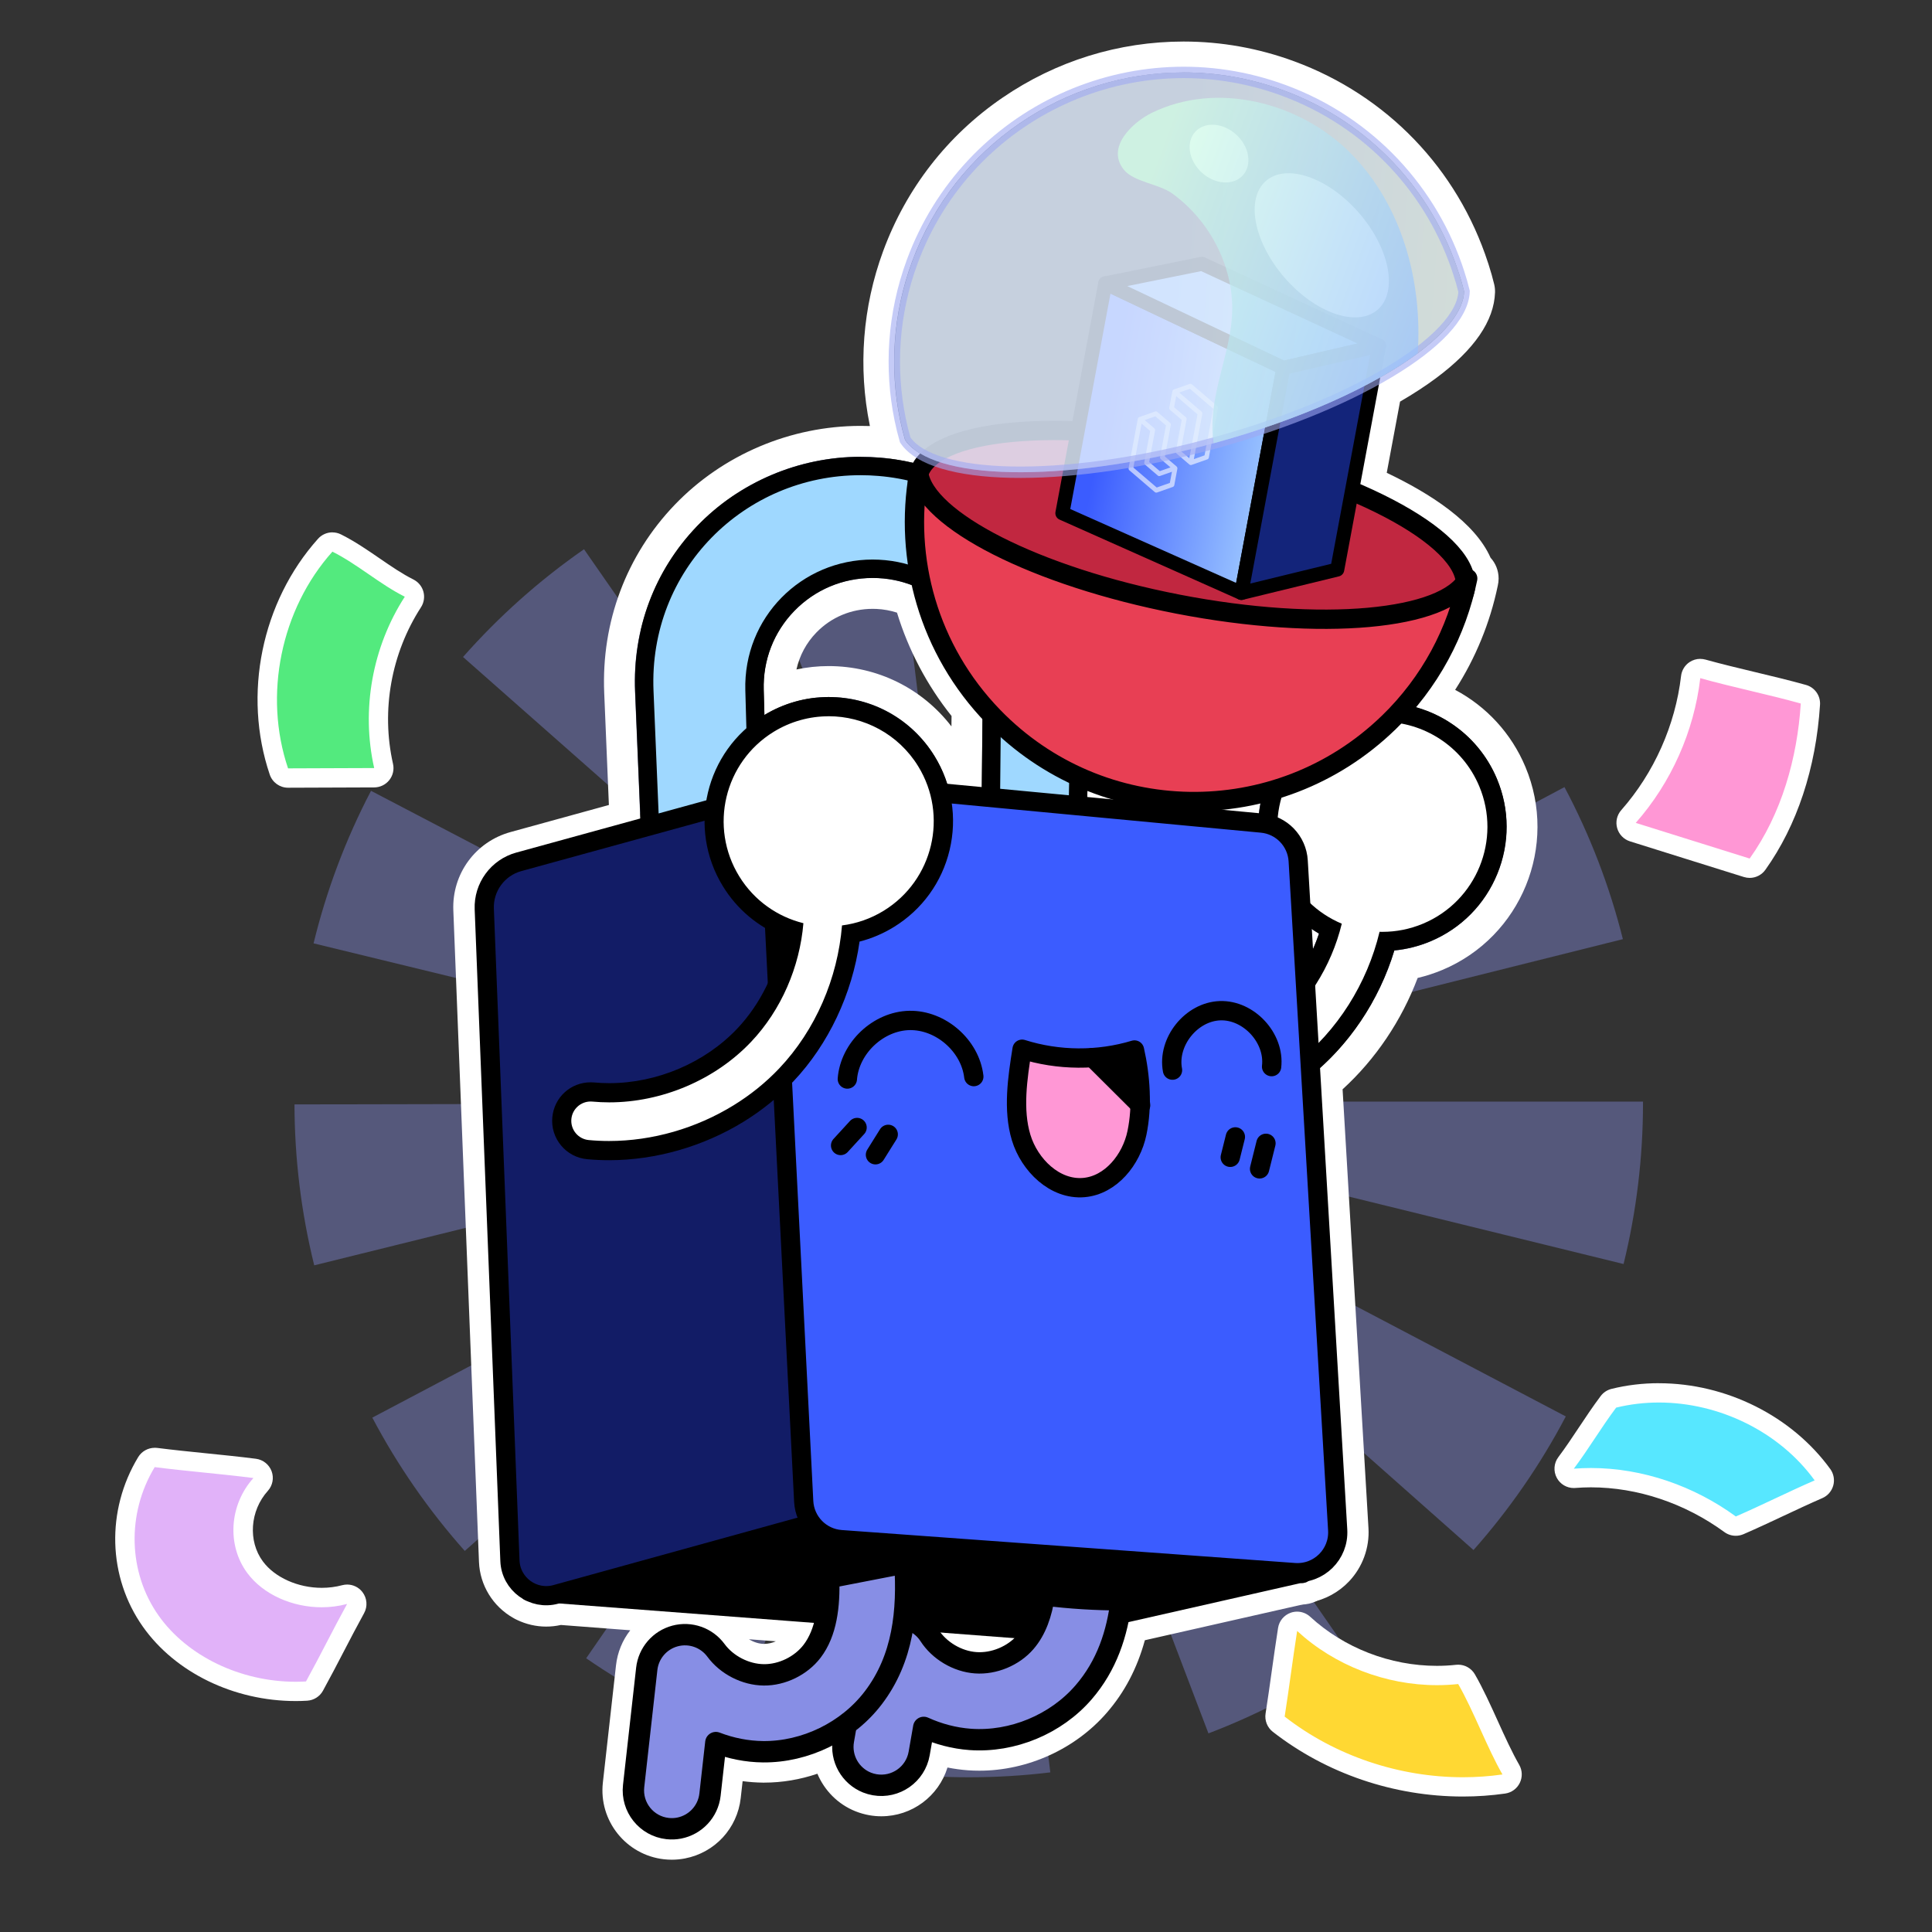 <?xml version="1.0" encoding="UTF-8"?>
<svg xmlns="http://www.w3.org/2000/svg" xmlns:xlink="http://www.w3.org/1999/xlink" version="1.1" viewBox="0 0 500 500">
  <rect x="0" y="0" width="500" height="500" fill="#333333" stroke="none"/>
  <!-- Generator: Adobe Illustrator 29.8.3, SVG Export Plug-In . SVG Version: 2.1.1 Build 3)  -->
  <defs>
    <style>
      .st0 {
        fill: url(#New_Gradient_Swatch_2);
        mix-blend-mode: soft-light;
      }

      .st0, .st1, .st2 {
        opacity: .6;
      }

      .st3, .st4, .st5, .st6, .st7, .st8, .st9, .st10, .st11, .st12, .st13 {
        stroke: #000;
      }

      .st3, .st4, .st5, .st6, .st8, .st9, .st10, .st11, .st12 {
        stroke-linejoin: round;
      }

      .st3, .st4, .st5, .st6, .st8, .st9, .st10, .st12 {
        stroke-linecap: round;
      }

      .st3, .st4, .st10, .st12 {
        stroke-width: 5px;
      }

      .st3, .st14 {
        fill: #ff97d5;
      }

      .st4 {
        fill: none;
      }

      .st15 {
        fill: #e1b2f9;
      }

      .st5, .st7, .st13 {
        stroke-width: 4.97px;
      }

      .st16, .st11 {
        fill: #878ee5;
      }

      .st17 {
        fill: url(#New_Gradient_Swatch_21);
        mix-blend-mode: overlay;
        opacity: .7;
      }

      .st18 {
        fill: #ffd833;
      }

      .st19 {
        isolation: isolate;
      }

      .st6 {
        fill: #80b2f9;
      }

      .st6, .st8, .st9 {
        stroke-width: 3.63px;
      }

      .st20 {
        fill: #57e7ff;
      }

      .st21, .st2 {
        fill: #fff;
      }

      .st22 {
        fill: #53ea7e;
      }

      .st7 {
        fill: #121c66;
      }

      .st7, .st2, .st13 {
        stroke-miterlimit: 10;
      }

      .st8 {
        fill: #13247a;
      }

      .st23 {
        fill: #9fd8ff;
      }

      .st24 {
        opacity: .4;
      }

      .st9 {
        fill: url(#linear-gradient);
      }

      .st10 {
        fill: #e83f54;
      }

      .st11 {
        stroke-width: 5.53px;
      }

      .st2 {
        stroke: #9ea8f2;
        stroke-width: 2.95px;
      }

      .st12 {
        fill: #c12740;
      }

      .st13 {
        fill: #3b5cff;
      }
    </style>
    <linearGradient id="linear-gradient" x1="180.67" y1="64.69" x2="230" y2="64.69" gradientTransform="translate(113.67 12.14) rotate(10.57)" gradientUnits="userSpaceOnUse">
      <stop offset=".12" stop-color="#3b5cff"/>
      <stop offset="1" stop-color="#99c3ff"/>
    </linearGradient>
    <linearGradient id="New_Gradient_Swatch_2" data-name="New Gradient Swatch 2" x1="-291.38" y1="-547.95" x2="-385.11" y2="-521.17" gradientTransform="translate(485.67 693.99) rotate(20.19)" gradientUnits="userSpaceOnUse">
      <stop offset=".12" stop-color="#d2ffe5"/>
      <stop offset="1" stop-color="#99c3ff"/>
    </linearGradient>
    <linearGradient id="New_Gradient_Swatch_21" data-name="New Gradient Swatch 2" x1="-410.51" y1="-528.07" x2="-319.44" y2="-528.07" xlink:href="#New_Gradient_Swatch_2"/>
  </defs>
  <g class="st19">
    <g id="Layer_1">
      <g>
        <g class="st24">
          <path class="st16" d="M250.71,459.96c-6.92,0-13.89-.41-20.74-1.23l20.07-168.49c.43.05.94.05,1.36,0l20.42,168.45c-6.96.85-14.06,1.27-21.11,1.27ZM189.01,448.71c-13.16-4.97-25.71-11.55-37.31-19.55l96.34-139.68c.31.21.63.38.96.51l-60,158.72ZM312.74,448.59l-60.32-158.6c.33-.12.66-.3.97-.51l96.59,139.51c-11.58,8.02-24.11,14.61-37.24,19.61ZM120.29,401.39c-9.34-10.5-17.39-22.11-23.94-34.51l150.05-79.23c.18.34.41.67.68.98l-126.8,112.76ZM381.34,401.15l-127-112.53c.27-.31.5-.63.68-.98l150.21,78.93c-6.53,12.42-14.56,24.06-23.88,34.57ZM81.32,327.47c-3.36-13.58-5.08-27.6-5.11-41.65l169.68-.35c0,.45.05.85.14,1.23l-164.71,40.77ZM420.18,327.13l-164.79-40.45c.09-.37.14-.77.14-1.22v-.37h169.68v.37c0,14.06-1.69,28.08-5.03,41.67ZM255.39,284.24c-.09-.35-.21-.67-.38-.99l149.88-79.55c6.61,12.45,11.69,25.68,15.11,39.35l-164.61,41.19ZM246.03,284.23l-164.88-40.09c3.33-13.69,8.33-26.98,14.87-39.48l150.38,78.61c-.16.32-.28.63-.36.96ZM247.07,282.3l-127.24-112.27c9.27-10.51,19.81-19.9,31.31-27.89l96.88,139.31c-.35.24-.67.53-.95.85ZM254.31,282.26c-.28-.31-.6-.6-.94-.83l96.04-139.89c11.56,7.94,22.15,17.26,31.49,27.72l-126.59,113ZM249,280.92l-60.68-158.46c13.16-5.04,26.93-8.47,40.93-10.19l20.74,168.41c-.35.04-.68.12-.99.24ZM252.41,280.92c-.33-.12-.66-.2-1.02-.24l19.68-168.54c14.01,1.64,27.8,4.98,40.99,9.93l-59.64,158.86Z"/>
        </g>
        <g>
          <g>
            <path class="st21" d="M306.32,18.75c8.58,0,17.31,1.49,25.83,4.62,22.51,8.28,38.64,26.22,45.43,47.41.02,0,.01.02.01.02.5,1.53.95,3.07,1.32,4.63-.15,4.86-4.52,10.42-12,15.99-3.33,2.48-7.29,4.96-11.76,7.38l-5.28,28.29c17.5,7.38,28.86,16.12,29.37,23.6.22-.32.42-.64.59-.97-2.42,11.8-7.8,23.09-16.12,32.69,10.49,1.97,19.44,9.03,23.68,19.13,6.86,16.34-.85,35.22-17.19,42.08-3.01,1.26-6.14,2.05-9.35,2.36-3.84,12.73-11.57,24.34-21.61,32.44l6.94,117.54c.36,6.04-4.46,11.05-10.4,11.05-.25,0-.51,0-.77-.03l-3.91-.28,5.17.53-46.66,10.57c-1.33,7.32-4.05,14.24-9.22,20.21-6.65,7.68-16.79,12.24-26.94,12.24-.79,0-1.57-.03-2.36-.08-4.16-.29-8.25-1.37-12.05-3.11l-1.18,6.75c-.84,4.83-5.04,8.24-9.79,8.24-.57,0-1.14-.05-1.72-.15-.7-.12-1.36-.31-1.99-.56-4.28-1.71-6.92-6.23-6.1-10.95l.72-4.15c-6.1,4.5-13.63,7.1-21.2,7.1-.1,0-.21,0-.31,0-4.17-.04-8.32-.87-12.22-2.37l-1.51,13.47c-.5,4.43-3.83,7.86-7.99,8.66-.61.12-1.24.18-1.89.18-.37,0-.74-.02-1.12-.06-5.46-.61-9.39-5.53-8.78-10.99l3.4-30.35c.46-4.07,3.36-7.45,7.32-8.5.85-.23,1.71-.34,2.57-.34,3.12,0,6.11,1.47,8.02,4.06,2.8,3.81,7.66,6.3,12.38,6.34.05,0,.09,0,.14,0,4.68,0,9.52-2.39,12.36-6.11,2.03-2.65,3.19-5.93,3.79-9.57l-69.53-5.3-.58.16c-.84.23-1.68.34-2.5.34-1.54,0-3.02-.38-4.33-1.07h-.03s.02,0,.02,0c-2.86-1.49-4.92-4.41-5.06-7.96l-6.64-168.66c-.22-5.66,3.48-10.72,8.94-12.23l31.58-8.68-1.47-35.37c-.67-16.13,5.02-31.33,16.02-42.8,10.95-11.42,26.38-17.97,42.33-17.97h0v2.38h0v-2.38c1.63,0,3.3.07,4.94.2,3.82.31,7.57.99,11.19,2.01.45-.65,1.01-1.27,1.67-1.85-2.86-1.26-5-2.83-6.27-4.73-.51-1.77-.94-3.55-1.31-5.35-2.68-13.16-1.86-27.2,3.11-40.72,11.13-30.27,39.78-49.03,70.26-49.02M197.83,185.04c5.02-3.04,10.76-4.65,16.61-4.65,11.26,0,21.51,5.72,27.4,15.3,1.9,3.09,3.2,6.37,3.96,9.72l8.25.78.24-23.75c-7.65-8.83-12.81-19.04-15.48-29.75-3.56-1.83-7.5-2.9-11.6-3.09-.46-.02-.93-.03-1.39-.03-7.72,0-14.92,3.03-20.27,8.54-5.32,5.47-8.12,12.72-7.91,20.43l.18,6.51M325.64,212.94c.09-2.64.5-5.24,1.22-7.75-5.86,1.49-11.87,2.23-17.87,2.23-9.37,0-18.73-1.81-27.52-5.42l-.14,6.76,44.32,4.18M337.57,250.05c1.52-2.67,2.8-5.5,3.78-8.42-1.59-.94-3.07-2.01-4.46-3.2l.69,11.62M253.5,430.36c4.42,0,8.99-2.04,11.86-5.37.83-.95,1.52-2.02,2.13-3.15l-31.5-2.4c1.83.76,3.43,2.06,4.55,3.8,2.56,3.97,7.26,6.76,11.97,7.09.33.02.66.03.99.03M379.84,149.72h0M306.32,10.75v8s0-8,0-8c-16.79,0-33.01,5.03-46.91,14.56-14.22,9.74-24.89,23.47-30.86,39.7-5.32,14.46-6.51,30.05-3.45,45.08.01.06.02.11.03.17-.81-.03-1.61-.04-2.41-.04h0c-18.12,0-35.66,7.45-48.11,20.43-12.52,13.06-19,30.34-18.24,48.67l1.21,29.01-25.44,7c-9.09,2.5-15.19,10.83-14.82,20.25l6.64,168.66c.24,6.02,3.62,11.51,8.86,14.47.32.19.65.37.99.52,2.35,1.13,4.95,1.73,7.54,1.73,1.28,0,2.55-.14,3.8-.42l17.96,1.37c-2,2.56-3.31,5.68-3.69,9.09l-3.4,30.35c-1.1,9.84,6,18.73,15.84,19.83.67.07,1.34.11,2.01.11,1.14,0,2.29-.11,3.41-.33,7.74-1.5,13.54-7.78,14.42-15.63l.49-4.37c1.73.23,3.47.36,5.21.38h.39c4.64,0,9.3-.79,13.75-2.3,1.82,4.32,5.3,7.9,9.86,9.72,1.15.46,2.36.8,3.59,1.02,1.02.18,2.06.27,3.09.27,7.96,0,14.83-5.19,17.13-12.62,1.76.35,3.54.59,5.32.72.96.07,1.95.1,2.92.1,12.52,0,24.85-5.61,32.99-15,4.62-5.33,7.86-11.51,9.85-18.76l41.74-9.46c.38-.09.74-.2,1.1-.33,3.81-.71,7.35-2.62,10.04-5.48,3.47-3.68,5.29-8.68,4.99-13.73l-6.7-113.58c8.52-7.77,15.26-17.77,19.43-28.82,2.18-.51,4.33-1.21,6.41-2.08,20.41-8.57,30.04-32.15,21.47-52.56-3.64-8.68-10.11-15.64-18.18-19.92,5.28-8.21,9.04-17.35,11.03-26.94.14-.6.22-1.23.22-1.87,0-2.08-.79-3.97-2.09-5.39-4.05-9.16-15.58-16.6-26.86-21.97l3.44-18.42c3.48-2.02,6.62-4.07,9.36-6.11,9.87-7.35,14.99-14.81,15.22-22.16.02-.71-.05-1.42-.22-2.12-.39-1.63-.88-3.35-1.44-5.09-.05-.16-.1-.32-.16-.48-7.91-24.31-26.18-43.29-50.17-52.12-9.22-3.39-18.84-5.11-28.59-5.11h0ZM206.12,173.26c.8-3.6,2.56-6.9,5.17-9.58,3.83-3.94,9-6.11,14.54-6.11.34,0,.68,0,1.01.02,1.83.09,3.6.41,5.3.96,2.96,9.69,7.78,18.82,14.12,26.75l-.03,2.69c-7.57-9.84-19.17-15.61-31.8-15.61-2.81,0-5.6.3-8.32.88h0ZM197.81,425.44h-.06c-1.32-.01-2.72-.46-3.92-1.2l6.96.53c-.96.42-2,.66-2.98.66h0Z"/>
            <path class="st21" d="M336.96,407.12c.12,0,.19.02.19.04,0-.02-.06-.04-.19-.04M337.15,407.17s-.15.08-.46.08c.31,0,.46-.05.46-.08M336.96,399.12c-1.26,0-2.45.29-3.51.81-2.81,1.24-4.76,4.05-4.76,7.32,0,4.42,3.58,8,8,8,3.07,0,5.03-1.32,6.13-2.43.44-.45.83-.94,1.15-1.47.74-1.21,1.17-2.63,1.18-4.16h0s0-.05,0-.08c0-.02,0-.04,0-.06-.06-4.45-3.64-7.93-8.19-7.93h0Z"/>
          </g>
          <g>
            <g>
              <path class="st23" d="M170.9,223.71c-.58,0-1.15-.22-1.59-.61-.48-.43-.76-1.03-.79-1.67l-1.77-42.55c-.64-15.48,4.81-30.06,15.36-41.06,10.51-10.95,25.31-17.23,40.61-17.23,1.57,0,3.17.07,4.75.19,29.82,2.44,52.71,27.68,52.1,57.48l-.74,36.07c-.03,1.23-.99,2.24-2.22,2.33l-17.72,1.18c-.05,0-.11,0-.16,0-.61,0-1.19-.23-1.63-.65-.48-.46-.75-1.09-.75-1.75l.37-37.16c.17-16.35-13.02-30.29-29.39-31.07-.5-.02-1.01-.04-1.51-.04-8.37,0-16.17,3.29-21.98,9.26-5.77,5.93-8.81,13.8-8.58,22.15l1.15,41.13c.04,1.28-.95,2.36-2.22,2.44l-23.14,1.54c-.05,0-.11,0-.16,0Z"/>
              <path d="M222.73,122.98c1.51,0,3.02.06,4.55.19,29.14,2.38,50.48,27.36,49.91,55.06l-.74,36.07-17.72,1.18.37-37.16c.18-17.47-13.62-32.61-31.65-33.47-.54-.03-1.08-.04-1.62-.04-18.4,0-33.47,15-32.94,33.86l1.15,41.13-23.14,1.54-1.77-42.55c-1.3-31.32,23.52-55.81,53.59-55.81M222.73,118.22v4.76-4.76h0c-15.95,0-31.38,6.55-42.33,17.97-11,11.47-16.69,26.67-16.02,42.8l1.77,42.55c.05,1.28.62,2.49,1.58,3.35.88.79,2.01,1.22,3.18,1.22.11,0,.21,0,.32-.01l23.14-1.54c2.55-.17,4.51-2.33,4.44-4.88l-1.15-41.13c-.22-7.71,2.59-14.96,7.91-20.43,5.35-5.51,12.55-8.54,20.27-8.54.46,0,.93.01,1.39.03,7.42.35,14.31,3.55,19.41,9,5.05,5.4,7.79,12.38,7.71,19.67l-.37,37.16c-.01,1.33.53,2.6,1.49,3.51.89.84,2.06,1.3,3.27,1.3.11,0,.21,0,.32-.01l17.72-1.18c2.46-.16,4.39-2.18,4.44-4.65l.74-36.07c.3-14.76-5.03-29.07-15.02-40.29-10.16-11.41-24.1-18.37-39.26-19.61-1.64-.13-3.3-.2-4.94-.2h0Z"/>
            </g>
            <g>
              <path class="st21" d="M298,290.22c-5.07,0-10.06-.61-14.83-1.81-1.94-.49-3.57-1.7-4.6-3.42-1.03-1.72-1.32-3.73-.84-5.67.84-3.33,3.82-5.66,7.26-5.66.61,0,1.23.08,1.83.23,3.61.91,7.4,1.37,11.25,1.37,10.67,0,21.46-3.62,29.6-9.92,7.83-6.06,13.82-15.06,16.66-24.91-6.27-3.17-11.17-8.42-13.91-14.95-6.33-15.08.78-32.5,15.86-38.83,3.67-1.54,7.53-2.32,11.47-2.32,11.98,0,22.72,7.14,27.36,18.18,3.07,7.3,3.11,15.37.11,22.7-3,7.33-8.67,13.06-15.97,16.13-3.29,1.38-6.75,2.15-10.29,2.29-3.61,13.26-11.6,25.4-22.12,33.55-4.13,3.2-8.76,5.89-13.74,7.98-7.88,3.31-16.56,5.06-25.1,5.06Z"/>
              <path d="M357.75,186.8c10.61,0,20.7,6.26,25.07,16.66,5.81,13.84-.69,29.77-14.53,35.58-3.44,1.44-7,2.12-10.5,2.12-.25,0-.51,0-.76-.01-3.19,13.33-10.92,25.7-21.71,34.06-4.02,3.11-8.47,5.68-13.19,7.66-7.61,3.19-15.89,4.87-24.14,4.87-4.8,0-9.59-.57-14.22-1.73-2.68-.67-4.3-3.39-3.63-6.07.57-2.27,2.61-3.78,4.84-3.78.4,0,.81.05,1.22.15,3.86.97,7.85,1.44,11.86,1.44,11.14,0,22.37-3.66,31.12-10.44,8.95-6.94,15.39-17.19,18.07-28.26-6.34-2.66-11.68-7.7-14.56-14.54-5.81-13.84.69-29.77,14.53-35.58,3.44-1.44,7-2.13,10.51-2.13M357.75,181.83c-4.28,0-8.46.85-12.44,2.52-16.34,6.86-24.05,25.74-17.19,42.08,2.7,6.43,7.32,11.7,13.23,15.19-2.88,8.61-8.29,16.39-15.2,21.75-7.72,5.98-17.95,9.4-28.08,9.4-3.65,0-7.23-.44-10.65-1.29-.8-.2-1.62-.3-2.44-.3-4.57,0-8.55,3.1-9.66,7.54-.65,2.58-.25,5.26,1.11,7.55,1.37,2.29,3.54,3.9,6.13,4.55,4.97,1.25,10.16,1.88,15.44,1.88,8.86,0,17.88-1.82,26.06-5.26,5.19-2.18,10-4.97,14.3-8.31,10.48-8.12,18.54-20.05,22.5-33.15,3.21-.31,6.34-1.1,9.35-2.36,7.92-3.33,14.06-9.53,17.31-17.48,3.25-7.95,3.2-16.69-.12-24.6-5.03-11.97-16.67-19.7-29.65-19.7h0Z"/>
            </g>
            <path class="st5" d="M137.01,411.89l133.7,10.2,65.57-14.86c1.15-.29,1.18.12,0,0l-126.19-12.91-73.08,17.58Z"/>
            <path class="st7" d="M202.43,204.3l-68.16,18.74c-5.46,1.5-9.17,6.57-8.94,12.23l6.64,168.66c.24,6.05,6.06,10.3,11.9,8.69l66.23-18.3.39-183.86c0-4.21-4-7.27-8.06-6.15Z"/>
            <path class="st13" d="M212.12,202.23l114.41,10.79c5.13.48,9.14,4.63,9.44,9.78l10.22,173.16c.37,6.3-4.88,11.48-11.18,11.02l-117.34-8.53c-5.25-.38-9.4-4.62-9.67-9.88l-8.82-173.95c-.37-7.21,5.75-13.07,12.94-12.39Z"/>
            <path class="st11" d="M270.26,412.78c-.7,4.78-2.15,9.03-4.9,12.21-3.09,3.57-8.14,5.67-12.85,5.33-4.71-.33-9.41-3.11-11.97-7.09-2.22-3.44-6.32-5.17-10.34-4.36-4.02.81-7.12,4.01-7.83,8.04l-4.09,23.47c-.82,4.72,1.82,9.24,6.1,10.95.63.25,1.3.44,1.99.56,5.41.94,10.57-2.68,11.51-8.09l1.18-6.75c3.8,1.73,7.89,2.81,12.05,3.11,10.91.77,22.14-3.89,29.3-12.16,6.05-6.99,8.75-15.27,9.78-23.98-6.63,0-13.3-.41-19.92-1.25Z"/>
            <g>
              <path class="st21" d="M157.62,297.77c-1.82,0-3.66-.08-5.45-.25-1.99-.18-3.79-1.13-5.07-2.67-1.28-1.54-1.88-3.48-1.69-5.47.36-3.87,3.56-6.79,7.45-6.79.23,0,.46.01.7.03,1.35.13,2.74.19,4.12.19,13.04,0,26.11-5.57,34.94-14.91,6.8-7.19,11.35-17,12.64-27.17-6.68-2.18-12.32-6.61-16.04-12.64-4.15-6.75-5.43-14.71-3.59-22.42,1.84-7.71,6.56-14.24,13.31-18.39,4.68-2.88,10.05-4.4,15.52-4.4,10.39,0,19.85,5.28,25.29,14.12,4.15,6.75,5.43,14.71,3.59,22.42-1.84,7.71-6.56,14.24-13.31,18.39-3.05,1.87-6.34,3.16-9.82,3.84-1.54,13.66-7.57,26.88-16.71,36.54-3.59,3.8-7.75,7.16-12.36,10-10.05,6.18-21.95,9.59-33.51,9.59h0Z"/>
              <path d="M214.45,185.36c9.12,0,18.04,4.6,23.17,12.94,7.86,12.78,3.88,29.52-8.9,37.39-3.4,2.09-7.08,3.34-10.81,3.81-1.11,13.67-6.85,27.07-16.23,36.98-3.49,3.69-7.5,6.91-11.86,9.59-9.63,5.92-20.95,9.22-32.21,9.22-1.74,0-3.49-.08-5.22-.24-2.75-.25-4.77-2.69-4.52-5.44.24-2.59,2.42-4.54,4.97-4.54.15,0,.31,0,.47.02,1.45.13,2.9.2,4.35.2,13.63,0,27.39-5.8,36.74-15.68,7.79-8.23,12.57-19.35,13.52-30.69-6.67-1.65-12.73-5.82-16.61-12.13-7.86-12.78-3.88-29.52,8.9-37.39,4.44-2.73,9.36-4.03,14.21-4.03M214.45,180.39c-5.93,0-11.75,1.65-16.82,4.77-15.1,9.29-19.82,29.13-10.53,44.22,3.65,5.94,9.02,10.44,15.4,12.99-1.53,8.95-5.68,17.47-11.69,23.82-8.37,8.85-20.76,14.13-33.13,14.13-1.3,0-2.61-.06-3.89-.18-.31-.03-.62-.04-.93-.04-5.18,0-9.44,3.89-9.92,9.05-.25,2.65.56,5.24,2.26,7.29,1.7,2.05,4.1,3.31,6.75,3.56,1.87.17,3.78.26,5.68.26,12.01,0,24.38-3.54,34.81-9.96,4.79-2.95,9.12-6.45,12.86-10.41,9.11-9.63,15.25-22.66,17.15-36.21,3.12-.79,6.09-2.06,8.88-3.77,7.31-4.5,12.44-11.58,14.43-19.93,1.99-8.35.61-16.98-3.89-24.29-5.9-9.58-16.14-15.3-27.4-15.3h0Z"/>
            </g>
            <ellipse class="st12" cx="308.37" cy="137.96" rx="22.56" ry="72.28" transform="translate(110.41 411.7) rotate(-78.23)"/>
            <path class="st10" d="M359.32,187.06c-28.7,27.8-74.49,27.07-102.28-1.63-16.78-17.32-23.17-40.86-19.28-62.92,1.75,12.05,30.3,26.69,67.05,33.83,37.15,7.21,69.41,4.17,75.03-6.63-2.82,13.77-9.67,26.84-20.51,37.35Z"/>
            <g>
              <g>
                <polygon class="st9" points="286.04 73.34 332.14 95.21 321.27 153.45 274.94 132.81 286.04 73.34"/>
                <polygon class="st6" points="286.04 73.34 311.07 68.27 356.89 89.47 332.14 95.21 286.04 73.34"/>
                <polygon class="st8" points="332.14 95.21 321.27 153.45 346.08 147.4 356.89 89.47 332.14 95.21"/>
              </g>
              <g class="st1">
                <path class="st21" d="M300,123.22c.05,0,.11,0,.16-.01-.05.01-.1.01-.16.01ZM299.84,123.19s.05.02.08.02.05,0,.08,0c-.05,0-.1-.01-.15-.03ZM299.84,123.19c-.05-.02-.1-.04-.14-.07.04.03.09.05.14.07Z"/>
                <path class="st21" d="M296.14,113.35"/>
                <path class="st21" d="M304.5,120.72l-3.02-2.58,1.52-8.15c.04-.21-.04-.43-.2-.57l-3.28-2.81c-.16-.14-.39-.18-.59-.11l-4.08,1.44c-.2.07-.35.25-.39.46l-2.38,12.75c-.04.21.04.43.2.57l6.57,5.62c.08.07.18.12.28.14s.21.01.31-.02l4.08-1.44c.2-.07.35-.25.39-.46l.79-4.25c.04-.21-.04-.43-.2-.57ZM299,107.74l2.75,2.36-1.52,8.16c-.04.21.04.43.2.57l2.49,2.13-2.76.97-2.75-2.36,1.52-8.16c.04-.21-.04-.43-.2-.57l-2.49-2.13,2.76-.97ZM302.78,124.97l-3.42,1.2-6.04-5.17,2.12-11.37,2.22,1.9-1.52,8.15c-.04.21.04.43.2.57l3.28,2.81s.04.03.06.05c.04.03.09.05.14.07.05.02.1.03.15.03.05,0,.11,0,.16-.01.03,0,.05-.01.08-.02l3.09-1.09-.54,2.88Z"/>
                <path class="st21" d="M315.03,105.09l-6.57-5.62c-.16-.14-.39-.18-.59-.11l-4.08,1.44c-.2.07-.35.25-.39.46l-.79,4.25c-.04.21.04.43.2.57l3.02,2.58-1.52,8.16c-.04.21.04.43.2.57l3.28,2.81c.08.07.18.12.28.14s.21.01.31-.02l4.08-1.44c.2-.07.35-.25.39-.46l2.38-12.75c.04-.21-.04-.43-.2-.57ZM306.88,107.97l-3.02-2.58.54-2.88,5.51,4.71-2.12,11.37-2.22-1.9,1.52-8.16c.04-.21-.04-.43-.2-.57ZM311.73,117.85l-2.76.97,2.19-11.72c.04-.21-.04-.43-.2-.57l-5.77-4.94,2.76-.97,6.04,5.17-2.25,12.06Z"/>
              </g>
            </g>
            <path class="st4" d="M252.02,278.62c-.94-8.02-8.58-14.68-16.65-14.53-8.07.16-15.45,7.1-16.08,15.16"/>
            <g>
              <path class="st0" d="M366.92,91.41c-11.53,8.59-30.49,17.2-52.82,23.3-.71.2-1.43.39-2.15.58-37.47,9.86-70.68,9.03-77.7-1.44-.51-1.77-.94-3.55-1.31-5.35-2.68-13.16-1.86-27.2,3.11-40.72,14.27-38.79,57.29-58.67,96.09-44.4,22.51,8.28,38.64,26.22,45.43,47.41.02,0,.01.02.01.02.5,1.53.95,3.07,1.32,4.63-.15,4.86-4.52,10.42-12,15.99Z"/>
              <path class="st2" d="M311.96,115.29c-37.47,9.86-70.69,9.03-77.7-1.45-.51-1.77-.94-3.55-1.31-5.35-2.68-13.17-1.86-27.2,3.11-40.72,14.27-38.8,57.3-58.67,96.09-44.41,22.51,8.28,38.64,26.22,45.43,47.41.01,0,0,.02,0,.02.5,1.53.95,3.07,1.32,4.62-.4,12.6-29.09,29.91-66.96,39.87Z"/>
              <g>
                <ellipse class="st21" cx="342.08" cy="63.48" rx="12.76" ry="22.06" transform="translate(41.98 239.53) rotate(-40.91)"/>
                <ellipse class="st21" cx="315.48" cy="39.75" rx="6.63" ry="8.35" transform="translate(72.36 244.69) rotate(-47.31)"/>
              </g>
              <path class="st17" d="M366.92,91.41c-11.53,8.59-30.49,17.2-52.82,23.3-.7-4.39-.19-9.04.73-13.44,1.36-6.47,3.58-12.8,4-19.39.8-12.3-5.55-24.69-15.49-31.83-3.45-2.47-9.92-2.96-12.48-6.12-4.73-5.84,2.33-12.3,7.14-14.68,16.87-8.33,38.55-2.81,51.74,10.6,13.09,13.32,18.41,32.94,17.17,51.57Z"/>
            </g>
            <path class="st11" d="M214.45,408.29c.25,7.4-.61,14.24-4.28,19.05-2.87,3.76-7.77,6.16-12.5,6.11-4.72-.04-9.58-2.53-12.38-6.34-2.43-3.3-6.63-4.78-10.59-3.72-3.96,1.06-6.86,4.43-7.32,8.5l-3.4,30.35c-.61,5.46,3.32,10.38,8.78,10.99,1.03.11,2.04.07,3-.12,4.16-.81,7.49-4.23,7.99-8.66l1.51-13.47c3.9,1.5,8.05,2.33,12.22,2.37,10.94.1,21.86-5.23,28.5-13.92,7.82-10.23,9-22.57,8.2-34.95l-19.73,3.83Z"/>
            <path class="st3" d="M264.52,271.54c9.38,2.97,19.66,3.04,29.08.2,1.56,6.88,2.08,14.57.64,21.47-1.43,6.9-6.74,13.53-13.76,14.13-7.46.63-14.04-5.79-16.21-12.95-2.17-7.16-.93-15.46.25-22.85Z"/>
            <path class="st4" d="M303.44,276.95c-1.38-7.32,4.85-15.11,12.3-15.38,7.44-.26,14.21,7.07,13.35,14.47"/>
            <path class="st4" d="M221.81,291.8l-4.26,4.65"/>
            <path class="st4" d="M229.87,293.57c-1.1,1.76-2.2,3.52-3.3,5.28"/>
            <path class="st4" d="M319.71,294.23l-1.32,5.28"/>
            <path class="st4" d="M327.63,295.89l-1.65,6.61"/>
            <path class="st4" d="M282.78,273.69l12.41,12.36c-.5-4.28-1-8.57-1.5-12.85-2.97.31-5.95.61-8.92.92,2.92.12,5.73,1.74,7.3,4.19"/>
          </g>
        </g>
        <g>
          <g>
            <path class="st22" d="M74.55,201.35c-1.07,0-2.02-.68-2.37-1.7-6.73-19.91-2.03-42.89,11.98-58.55.49-.54,1.17-.83,1.86-.83.38,0,.76.09,1.12.26,3.39,1.69,6.58,3.89,9.66,6.01,3.08,2.12,5.99,4.12,9.06,5.65.64.32,1.11.89,1.29,1.58.19.69.07,1.42-.31,2.02-8.09,12.5-10.85,27.96-7.58,42.43.17.74-.01,1.52-.49,2.11-.47.59-1.19.94-1.95.94h-.36c-3.62,0-7.19.02-10.77.04-3.59.02-7.17.04-10.8.04h-.36Z"/>
            <path class="st21" d="M86.03,142.77c6.46,3.23,12.27,8.43,18.73,11.66-8.4,12.98-11.33,29.25-7.92,44.34-.12,0-.24,0-.37,0-7.24,0-14.32.08-21.55.08-.12,0-.24,0-.37,0-6.41-18.94-1.86-41.18,11.48-56.08M86.03,137.77c-1.39,0-2.76.58-3.73,1.67-14.6,16.32-19.51,40.27-12.49,61.02.69,2.03,2.59,3.4,4.73,3.4h.37c3.63,0,7.22-.02,10.81-.04,3.57-.02,7.14-.04,10.75-.04h.36s0,0,0,0c1.52,0,2.96-.69,3.91-1.88.95-1.19,1.31-2.74.97-4.22-3.12-13.82-.48-28.58,7.24-40.52.77-1.19,1-2.66.63-4.03-.37-1.37-1.32-2.52-2.59-3.16-2.92-1.46-5.76-3.41-8.77-5.48-3.16-2.17-6.42-4.41-9.96-6.18-.71-.36-1.48-.53-2.23-.53h0Z"/>
          </g>
          <g>
            <path class="st14" d="M452.82,224.69c-.25,0-.5-.04-.75-.11l-29.48-9.23c-.81-.25-1.43-.9-1.66-1.71-.23-.81-.03-1.69.53-2.33,8.82-10.01,14.54-22.83,16.09-36.09.08-.73.48-1.38,1.09-1.79.42-.28.9-.42,1.39-.42.23,0,.45.03.67.09,4.14,1.16,8.6,2.22,12.91,3.25,4.36,1.04,8.87,2.12,13.1,3.3,1.14.32,1.9,1.39,1.82,2.57-1.02,15.97-5.76,30.29-13.68,41.42-.48.67-1.24,1.05-2.04,1.05Z"/>
            <path class="st21" d="M440.03,175.51c8.37,2.34,17.64,4.22,26.01,6.56-.91,14.17-4.98,28.56-13.23,40.12-9.83-3.08-19.65-6.15-29.48-9.23,9.18-10.41,15.08-23.67,16.7-37.45M440.03,170.51c-.98,0-1.95.29-2.79.85-1.21.81-2.01,2.12-2.18,3.57-1.49,12.76-6.99,25.09-15.48,34.73-1.12,1.27-1.52,3.02-1.06,4.65.46,1.63,1.7,2.92,3.32,3.43,4.92,1.54,9.83,3.08,14.74,4.62,4.91,1.54,9.82,3.07,14.74,4.61.49.15,1,.23,1.49.23,1.59,0,3.12-.76,4.07-2.1,8.2-11.5,13.09-26.27,14.14-42.71.15-2.36-1.37-4.5-3.64-5.13-4.28-1.2-8.81-2.28-13.19-3.33-4.29-1.03-8.73-2.09-12.82-3.23-.44-.12-.9-.18-1.35-.18h0Z"/>
          </g>
          <g>
            <path class="st15" d="M76.54,437.73c-15.22,0-29.6-6.97-37.52-18.18-8.51-12.05-8.95-28.21-1.12-41.15.46-.75,1.27-1.21,2.14-1.21.1,0,.21,0,.32.02,4.2.54,8.53.98,12.71,1.4,4.22.43,8.58.87,12.84,1.42.92.12,1.7.74,2.03,1.61s.14,1.85-.49,2.54c-5.42,6.02-6.04,15.24-1.43,21.44,3.59,4.83,10.2,7.84,17.24,7.84,2.04,0,4.03-.26,5.93-.77.22-.06.43-.09.65-.09.76,0,1.49.34,1.97.96.62.79.71,1.87.22,2.75-1.8,3.26-3.57,6.67-5.29,9.97-1.73,3.33-3.52,6.77-5.35,10.08-.42.75-1.19,1.24-2.04,1.29-.93.05-1.87.08-2.81.08Z"/>
            <path class="st21" d="M40.04,379.69c8.46,1.08,17.1,1.74,25.55,2.82-6.28,6.97-6.91,17.42-1.58,24.6,4.13,5.56,11.63,8.85,19.24,8.85,2.21,0,4.43-.28,6.58-.86-3.62,6.57-7.01,13.49-10.64,20.06-.89.05-1.78.08-2.66.08-14.24,0-28.04-6.59-35.48-17.12-7.9-11.18-8.3-26.38-1.02-38.42M40.04,374.69c-1.73,0-3.36.9-4.28,2.41-8.34,13.8-7.87,31.02,1.22,43.89,8.38,11.87,23.54,19.24,39.56,19.24.98,0,1.97-.03,2.95-.09,1.71-.1,3.26-1.07,4.09-2.58,1.84-3.34,3.64-6.79,5.38-10.14,1.71-3.29,3.48-6.69,5.26-9.92.97-1.76.79-3.92-.44-5.5-.96-1.23-2.42-1.92-3.93-1.92-.43,0-.87.06-1.3.17-1.68.45-3.46.68-5.28.68-6.17,0-12.15-2.68-15.23-6.83-3.91-5.26-3.36-13.12,1.28-18.27,1.24-1.38,1.62-3.34.97-5.08-.65-1.74-2.21-2.98-4.05-3.22-4.29-.55-8.67-.99-12.91-1.42-4.17-.42-8.48-.86-12.65-1.39-.21-.03-.42-.04-.64-.04h0Z"/>
          </g>
          <g>
            <path class="st18" d="M378.61,462.43c-17.33,0-34.26-5.76-47.68-16.23-.72-.56-1.07-1.46-.93-2.36.58-3.72,1.11-7.44,1.61-11.03.51-3.61,1.03-7.35,1.62-11.11.14-.91.78-1.67,1.65-1.97.27-.09.55-.14.82-.14.62,0,1.22.23,1.69.66,9.22,8.49,21.8,13.37,34.5,13.37,1.75,0,3.51-.09,5.22-.28.09,0,.18-.01.27-.01.89,0,1.72.47,2.17,1.25,2.05,3.55,3.97,7.8,5.84,11.91,1.82,4,3.69,8.14,5.62,11.49.42.72.45,1.6.08,2.34-.36.75-1.07,1.26-1.9,1.38-3.47.49-7.03.74-10.57.74Z"/>
            <path class="st21" d="M335.7,422.09c9.74,8.97,22.96,14.03,36.19,14.03,1.83,0,3.67-.1,5.49-.29,3.97,6.89,7.48,16.5,11.46,23.4-3.39.48-6.8.72-10.22.72-16.54,0-33.1-5.53-46.15-15.7,1.17-7.49,2.06-14.66,3.23-22.14M335.7,417.09c-.55,0-1.11.09-1.65.28-1.74.61-3.01,2.12-3.29,3.95-.59,3.78-1.12,7.53-1.63,11.15-.5,3.58-1.02,7.29-1.6,10.99-.28,1.79.43,3.6,1.86,4.72,13.86,10.81,31.34,16.76,49.22,16.76,3.67,0,7.34-.26,10.92-.77,1.64-.23,3.07-1.27,3.79-2.76.73-1.49.67-3.25-.16-4.69-1.86-3.24-3.72-7.32-5.51-11.27-1.89-4.17-3.84-8.47-5.95-12.13-.9-1.56-2.56-2.5-4.33-2.5-.18,0-.36,0-.54.03-1.63.18-3.3.27-4.96.27-12.08,0-24.03-4.63-32.8-12.71-.94-.86-2.15-1.32-3.39-1.32h0Z"/>
          </g>
          <g>
            <path class="st20" d="M449.23,394.96c-.52,0-1.04-.16-1.47-.48-10.66-7.78-23.45-12.06-36.02-12.06-1.41,0-2.84.05-4.23.16-.07,0-.13,0-.2,0-.91,0-1.75-.49-2.19-1.3-.47-.86-.4-1.92.19-2.7,1.94-2.58,3.69-5.22,5.39-7.78,1.74-2.62,3.53-5.32,5.56-8.02.35-.46.84-.79,1.4-.93,3.76-.92,7.69-1.39,11.66-1.39,16.64,0,32.86,8.12,42.33,21.18.44.61.59,1.4.39,2.13-.2.73-.72,1.33-1.42,1.63-3.43,1.49-6.83,3.09-10.12,4.63-3.33,1.57-6.78,3.18-10.28,4.7-.32.14-.66.21-1,.21Z"/>
            <path class="st21" d="M429.32,362.97c15.55,0,31.14,7.51,40.31,20.15-6.93,3.01-13.47,6.33-20.4,9.34-10.81-7.89-24.13-12.54-37.5-12.54-1.48,0-2.95.06-4.42.17,3.96-5.28,6.98-10.51,10.95-15.8,3.63-.89,7.34-1.32,11.07-1.32M429.32,357.97c-4.18,0-8.3.49-12.26,1.47-1.12.28-2.11.93-2.81,1.86-2.07,2.76-3.88,5.49-5.64,8.13-1.76,2.64-3.41,5.14-5.31,7.67-1.18,1.57-1.33,3.69-.38,5.41.88,1.61,2.57,2.59,4.38,2.59.13,0,.26,0,.39-.02,1.33-.1,2.69-.16,4.03-.16,12.05,0,24.32,4.11,34.55,11.58.87.64,1.91.96,2.95.96.67,0,1.35-.14,1.99-.41,3.53-1.53,6.99-3.16,10.34-4.73,3.28-1.54,6.67-3.13,10.07-4.61,1.39-.6,2.43-1.81,2.83-3.27.4-1.46.11-3.03-.77-4.25-9.93-13.7-26.93-22.21-44.36-22.21h0Z"/>
          </g>
        </g>
      </g>
    </g>
  </g>
</svg>